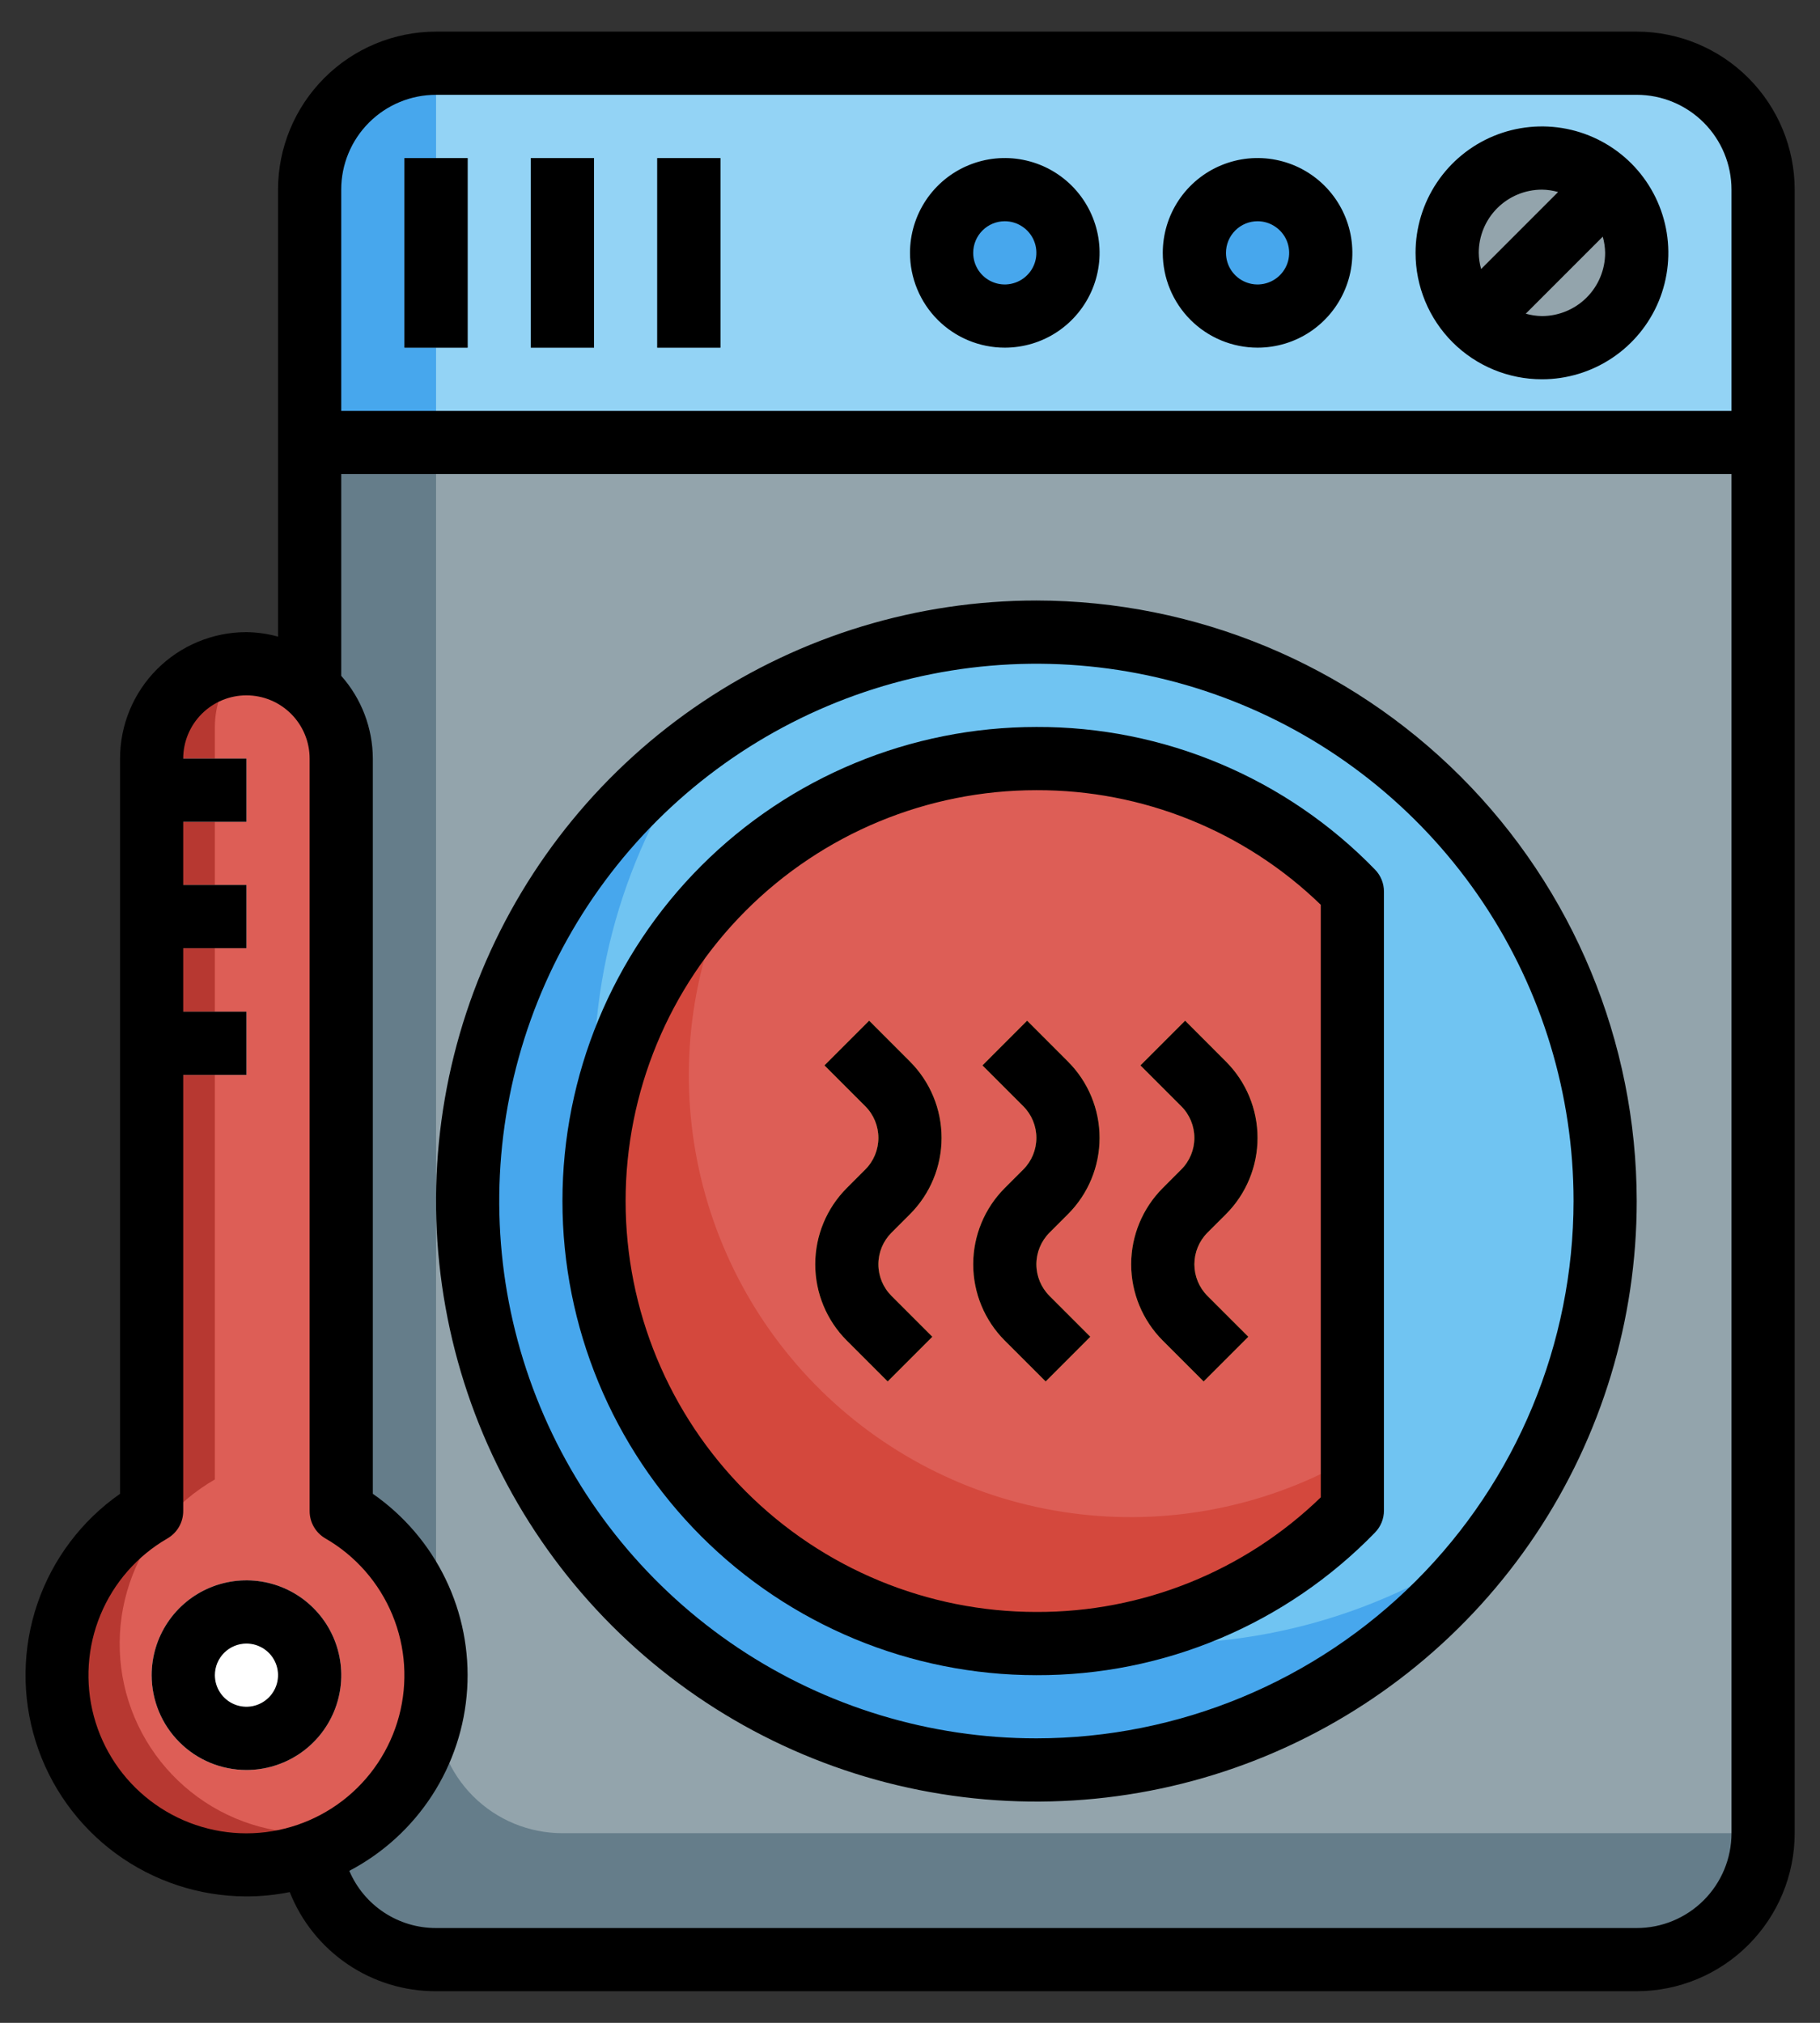 <svg width="54" height="60" viewBox="0 0 54 60" fill="none" xmlns="http://www.w3.org/2000/svg">
<rect x="0" y="0" width="54" height="60" fill="#333333" stroke="none"/>
<path d="M52.312 5.625C52.312 4.63 51.917 3.677 51.214 2.973C50.511 2.27 49.557 1.875 48.562 1.875H12.938C11.943 1.875 10.989 2.27 10.286 2.973C9.583 3.677 9.188 4.63 9.188 5.625V54.375C9.188 55.37 9.583 56.323 10.286 57.027C10.989 57.73 11.943 58.125 12.938 58.125H48.562C49.557 58.125 50.511 57.73 51.214 57.027C51.917 56.323 52.312 55.37 52.312 54.375V5.625Z" fill="#657D8A"/>
<path d="M48.562 1.875H12.938V50.625C12.938 51.62 13.333 52.573 14.036 53.277C14.739 53.98 15.693 54.375 16.688 54.375H52.312V5.625C52.312 4.63 51.917 3.677 51.214 2.973C50.511 2.27 49.557 1.875 48.562 1.875Z" fill="#93A4AC"/>
<path d="M30.75 52.5C40.07 52.5 47.625 44.945 47.625 35.625C47.625 26.305 40.07 18.75 30.75 18.75C21.43 18.75 13.875 26.305 13.875 35.625C13.875 44.945 21.43 52.5 30.75 52.5Z" fill="#47A7ED"/>
<path d="M30.75 18.75C27.192 18.75 23.726 19.88 20.853 21.978C18.49 25.224 17.363 29.208 17.676 33.211C17.99 37.215 19.722 40.974 22.561 43.814C25.401 46.653 29.161 48.386 33.164 48.699C37.167 49.012 41.151 47.886 44.397 45.522C46.228 43.007 47.328 40.034 47.573 36.932C47.818 33.83 47.2 30.721 45.787 27.949C44.374 25.177 42.221 22.851 39.567 21.227C36.913 19.603 33.861 18.746 30.75 18.75Z" fill="#70C4F2"/>
<path d="M40.124 26.447V44.803C38.301 46.668 35.963 47.946 33.409 48.476C30.855 49.006 28.201 48.763 25.786 47.778C23.371 46.794 21.304 45.111 19.849 42.947C18.394 40.782 17.617 38.233 17.617 35.625C17.617 33.017 18.394 30.468 19.849 28.303C21.304 26.139 23.371 24.456 25.786 23.472C28.201 22.487 30.855 22.244 33.409 22.774C35.963 23.304 38.301 24.582 40.124 26.447Z" fill="#D4483D"/>
<path d="M21.828 26.017C20.563 28.54 20.146 31.403 20.639 34.181C21.132 36.96 22.508 39.505 24.563 41.439C26.618 43.373 29.243 44.591 32.046 44.914C34.849 45.237 37.682 44.646 40.123 43.23V26.447C37.734 23.999 34.482 22.584 31.063 22.504C27.644 22.423 24.329 23.685 21.828 26.017Z" fill="#DD5E56"/>
<path d="M48.562 1.875H12.938C11.943 1.875 10.989 2.27 10.286 2.973C9.583 3.677 9.188 4.63 9.188 5.625V13.125H52.312V5.625C52.312 4.63 51.917 3.677 51.214 2.973C50.511 2.27 49.557 1.875 48.562 1.875Z" fill="#47A7ED"/>
<path d="M48.562 1.875H12.938V13.125H52.312V5.625C52.312 4.63 51.917 3.677 51.214 2.973C50.511 2.27 49.557 1.875 48.562 1.875Z" fill="#93D3F5"/>
<path d="M12 4.688H13.875V10.312H12V4.688ZM15.75 4.688H17.625V10.312H15.75V4.688ZM19.5 4.688H21.375V10.312H19.5V4.688Z" fill="#657D8A"/>
<path d="M45.75 10.312C47.303 10.312 48.562 9.053 48.562 7.5C48.562 5.947 47.303 4.688 45.75 4.688C44.197 4.688 42.938 5.947 42.938 7.5C42.938 9.053 44.197 10.312 45.75 10.312Z" fill="#93A4AC"/>
<path d="M37.312 9.375C38.348 9.375 39.188 8.536 39.188 7.5C39.188 6.464 38.348 5.625 37.312 5.625C36.277 5.625 35.438 6.464 35.438 7.5C35.438 8.536 36.277 9.375 37.312 9.375Z" fill="#47A7ED"/>
<path d="M29.812 9.375C30.848 9.375 31.688 8.536 31.688 7.5C31.688 6.464 30.848 5.625 29.812 5.625C28.777 5.625 27.938 6.464 27.938 7.5C27.938 8.536 28.777 9.375 29.812 9.375Z" fill="#47A7ED"/>
<path d="M31.025 40.976L29.812 39.764C29.212 39.164 28.875 38.349 28.875 37.501C28.875 36.652 29.212 35.838 29.812 35.238L30.362 34.688C30.61 34.44 30.75 34.102 30.75 33.751C30.75 33.399 30.61 33.062 30.362 32.813L29.15 31.601L30.475 30.275L31.687 31.488C32.288 32.088 32.625 32.902 32.625 33.751C32.625 34.599 32.288 35.414 31.687 36.014L31.138 36.563C30.89 36.812 30.75 37.149 30.75 37.501C30.75 37.852 30.89 38.19 31.138 38.438L32.35 39.65L31.025 40.976ZM26.337 40.976L25.125 39.764C24.525 39.164 24.188 38.349 24.188 37.501C24.188 36.652 24.525 35.838 25.125 35.238L25.674 34.688C25.923 34.44 26.062 34.102 26.062 33.751C26.062 33.399 25.923 33.062 25.674 32.813L24.462 31.601L25.788 30.275L27 31.488C27.6 32.088 27.937 32.902 27.937 33.751C27.937 34.599 27.6 35.414 27 36.014L26.451 36.563C26.202 36.812 26.062 37.149 26.062 37.501C26.062 37.852 26.202 38.19 26.451 38.438L27.663 39.65L26.337 40.976ZM35.712 40.976L34.5 39.764C33.9 39.164 33.562 38.349 33.562 37.501C33.562 36.652 33.9 35.838 34.5 35.238L35.049 34.688C35.298 34.44 35.437 34.102 35.437 33.751C35.437 33.399 35.298 33.062 35.049 32.813L33.837 31.601L35.163 30.275L36.375 31.488C36.975 32.088 37.312 32.902 37.312 33.751C37.312 34.599 36.975 35.414 36.375 36.014L35.825 36.563C35.577 36.812 35.438 37.149 35.438 37.501C35.438 37.852 35.577 38.19 35.825 38.438L37.038 39.65L35.712 40.976Z" fill="#F8CA50"/>
<path d="M10.125 44.821V22.5C10.125 21.754 9.829 21.039 9.301 20.511C8.774 19.984 8.058 19.688 7.312 19.688C6.567 19.688 5.851 19.984 5.324 20.511C4.796 21.039 4.5 21.754 4.5 22.5V44.821C3.428 45.44 2.59 46.396 2.116 47.54C1.642 48.684 1.559 49.952 1.879 51.148C2.2 52.344 2.906 53.401 3.888 54.155C4.871 54.909 6.074 55.317 7.312 55.317C8.551 55.317 9.754 54.909 10.737 54.155C11.719 53.401 12.425 52.344 12.746 51.148C13.066 49.952 12.983 48.684 12.509 47.54C12.036 46.396 11.197 45.44 10.125 44.821Z" fill="#B73831"/>
<path d="M12.937 49.688C12.937 48.701 12.677 47.731 12.183 46.877C11.69 46.023 10.98 45.314 10.125 44.821V22.5C10.125 21.754 9.828 21.039 9.301 20.511C8.773 19.984 8.058 19.688 7.312 19.688C7.234 19.688 7.162 19.704 7.085 19.71C6.63 20.22 6.377 20.879 6.375 21.562V43.883C5.184 44.566 4.284 45.661 3.845 46.962C3.407 48.263 3.459 49.679 3.993 50.943C4.527 52.208 5.506 53.233 6.744 53.826C7.982 54.418 9.395 54.537 10.714 54.159C11.405 53.636 11.965 52.96 12.351 52.184C12.737 51.409 12.937 50.554 12.937 49.688Z" fill="#DD5E56"/>
<path d="M4.5 22.5H7.312V24.375H4.5V22.5ZM4.5 26.25H7.312V28.125H4.5V26.25ZM4.5 30.01H7.312V31.885H4.5V30.01Z" fill="#B3BEC3"/>
<path d="M7.312 51.562C8.348 51.562 9.188 50.723 9.188 49.688C9.188 48.652 8.348 47.812 7.312 47.812C6.277 47.812 5.438 48.652 5.438 49.688C5.438 50.723 6.277 51.562 7.312 51.562Z" fill="white"/>
<path d="M7.312 52.5C6.756 52.5 6.212 52.335 5.75 52.026C5.287 51.717 4.927 51.278 4.714 50.764C4.501 50.25 4.446 49.684 4.554 49.139C4.663 48.593 4.93 48.092 5.324 47.699C5.717 47.305 6.218 47.038 6.764 46.929C7.309 46.821 7.875 46.876 8.389 47.089C8.903 47.302 9.342 47.662 9.651 48.125C9.96 48.587 10.125 49.131 10.125 49.688C10.125 50.433 9.829 51.149 9.301 51.676C8.774 52.204 8.058 52.5 7.312 52.5ZM7.312 48.75C7.127 48.75 6.946 48.805 6.792 48.908C6.637 49.011 6.517 49.157 6.446 49.329C6.375 49.5 6.357 49.688 6.393 49.87C6.429 50.052 6.518 50.219 6.65 50.35C6.781 50.481 6.948 50.571 7.13 50.607C7.311 50.643 7.5 50.625 7.671 50.554C7.843 50.483 7.989 50.362 8.092 50.208C8.195 50.054 8.25 49.873 8.25 49.688C8.25 49.439 8.151 49.2 7.975 49.025C7.8 48.849 7.561 48.75 7.312 48.75ZM46.956 4.969L43.219 8.706C43.352 8.99 43.531 9.25 43.75 9.475L43.775 9.5C44 9.719 44.26 9.898 44.544 10.031L48.281 6.294C48.148 6.008 47.966 5.745 47.745 5.519L47.731 5.505C47.505 5.284 47.242 5.102 46.956 4.969Z" fill="#D3DADD"/>
<path d="M12 4.688H13.875V10.312H12V4.688ZM30.75 17.812C27.227 17.812 23.783 18.857 20.854 20.814C17.925 22.772 15.642 25.554 14.293 28.808C12.945 32.063 12.592 35.645 13.28 39.1C13.967 42.555 15.664 45.729 18.155 48.22C20.646 50.712 23.82 52.408 27.275 53.095C30.73 53.782 34.312 53.43 37.566 52.082C40.821 50.733 43.603 48.45 45.561 45.521C47.518 42.592 48.562 39.148 48.562 35.625C48.557 30.902 46.679 26.375 43.34 23.035C40 19.696 35.473 17.818 30.75 17.812ZM30.75 51.562C27.598 51.562 24.517 50.628 21.896 48.877C19.275 47.125 17.232 44.636 16.026 41.724C14.819 38.812 14.504 35.607 15.119 32.516C15.734 29.424 17.252 26.584 19.48 24.355C21.709 22.127 24.549 20.609 27.641 19.994C30.732 19.379 33.937 19.694 36.849 20.901C39.761 22.107 42.25 24.15 44.002 26.771C45.753 29.392 46.688 32.473 46.688 35.625C46.683 39.85 45.002 43.901 42.014 46.889C39.026 49.877 34.975 51.558 30.75 51.562ZM15.75 4.688H17.625V10.312H15.75V4.688ZM19.5 4.688H21.375V10.312H19.5V4.688ZM45.75 11.25C46.492 11.25 47.217 11.03 47.833 10.618C48.45 10.206 48.931 9.62 49.215 8.935C49.498 8.25 49.573 7.496 49.428 6.768C49.283 6.041 48.926 5.373 48.402 4.848C47.877 4.324 47.209 3.967 46.482 3.822C45.754 3.677 45 3.752 44.315 4.035C43.63 4.319 43.044 4.8 42.632 5.417C42.22 6.033 42 6.758 42 7.5C42 8.495 42.395 9.448 43.098 10.152C43.802 10.855 44.755 11.25 45.75 11.25ZM45.75 9.375C45.588 9.373 45.427 9.349 45.271 9.305L47.555 7.021C47.599 7.177 47.623 7.338 47.625 7.5C47.625 7.997 47.428 8.474 47.076 8.826C46.724 9.177 46.247 9.375 45.75 9.375ZM45.75 5.625C45.912 5.627 46.073 5.651 46.229 5.695L43.945 7.979C43.901 7.823 43.877 7.662 43.875 7.5C43.875 7.003 44.072 6.526 44.424 6.174C44.776 5.823 45.253 5.625 45.75 5.625ZM37.312 10.312C37.869 10.312 38.413 10.148 38.875 9.839C39.338 9.529 39.698 9.09 39.911 8.576C40.124 8.062 40.179 7.497 40.071 6.951C39.962 6.406 39.695 5.905 39.301 5.511C38.908 5.118 38.407 4.85 37.861 4.742C37.316 4.633 36.75 4.689 36.236 4.902C35.722 5.114 35.283 5.475 34.974 5.937C34.665 6.4 34.5 6.944 34.5 7.5C34.5 8.246 34.796 8.961 35.324 9.489C35.851 10.016 36.567 10.312 37.312 10.312ZM37.312 6.562C37.498 6.562 37.679 6.617 37.833 6.721C37.987 6.824 38.108 6.97 38.179 7.141C38.25 7.313 38.268 7.501 38.232 7.683C38.196 7.865 38.106 8.032 37.975 8.163C37.844 8.294 37.677 8.383 37.495 8.419C37.313 8.456 37.125 8.437 36.954 8.366C36.782 8.295 36.636 8.175 36.533 8.021C36.43 7.867 36.375 7.685 36.375 7.5C36.375 7.251 36.474 7.013 36.65 6.837C36.825 6.661 37.064 6.562 37.312 6.562ZM29.812 10.312C30.369 10.312 30.913 10.148 31.375 9.839C31.838 9.529 32.198 9.09 32.411 8.576C32.624 8.062 32.679 7.497 32.571 6.951C32.462 6.406 32.195 5.905 31.801 5.511C31.408 5.118 30.907 4.85 30.361 4.742C29.816 4.633 29.25 4.689 28.736 4.902C28.222 5.114 27.783 5.475 27.474 5.937C27.165 6.4 27 6.944 27 7.5C27 8.246 27.296 8.961 27.824 9.489C28.351 10.016 29.067 10.312 29.812 10.312ZM29.812 6.562C29.998 6.562 30.179 6.617 30.333 6.721C30.488 6.824 30.608 6.97 30.679 7.141C30.75 7.313 30.768 7.501 30.732 7.683C30.696 7.865 30.607 8.032 30.475 8.163C30.344 8.294 30.177 8.383 29.995 8.419C29.814 8.456 29.625 8.437 29.454 8.366C29.282 8.295 29.136 8.175 29.033 8.021C28.93 7.867 28.875 7.685 28.875 7.5C28.875 7.251 28.974 7.013 29.15 6.837C29.325 6.661 29.564 6.562 29.812 6.562Z" fill="black"/>
<path d="M29.15 31.601L30.362 32.813C30.61 33.062 30.75 33.399 30.75 33.751C30.75 34.102 30.61 34.44 30.362 34.688L29.812 35.238C29.212 35.838 28.875 36.652 28.875 37.501C28.875 38.349 29.212 39.164 29.812 39.764L31.025 40.976L32.35 39.65L31.138 38.438C30.89 38.19 30.75 37.852 30.75 37.501C30.75 37.149 30.89 36.812 31.138 36.563L31.687 36.014C32.288 35.414 32.625 34.599 32.625 33.751C32.625 32.902 32.288 32.088 31.687 31.488L30.475 30.275L29.15 31.601ZM27 36.014C27.6 35.414 27.937 34.599 27.937 33.751C27.937 32.902 27.6 32.088 27 31.488L25.788 30.275L24.462 31.601L25.674 32.813C25.923 33.062 26.062 33.399 26.062 33.751C26.062 34.102 25.923 34.44 25.674 34.688L25.125 35.238C24.525 35.838 24.188 36.652 24.188 37.501C24.188 38.349 24.525 39.164 25.125 39.764L26.337 40.976L27.663 39.65L26.451 38.438C26.202 38.19 26.062 37.852 26.062 37.501C26.062 37.149 26.202 36.812 26.451 36.563L27 36.014ZM34.5 35.238C33.9 35.838 33.562 36.652 33.562 37.501C33.562 38.349 33.9 39.164 34.5 39.764L35.712 40.976L37.038 39.65L35.825 38.438C35.577 38.19 35.438 37.852 35.438 37.501C35.438 37.149 35.577 36.812 35.825 36.563L36.375 36.014C36.975 35.414 37.312 34.599 37.312 33.751C37.312 32.902 36.975 32.088 36.375 31.488L35.163 30.275L33.837 31.601L35.049 32.813C35.298 33.062 35.437 33.399 35.437 33.751C35.437 34.102 35.298 34.44 35.049 34.688L34.5 35.238Z" fill="black"/>
<path d="M30.75 21.563C27.02 21.563 23.444 23.044 20.806 25.681C18.169 28.319 16.688 31.895 16.688 35.625C16.688 39.355 18.169 42.931 20.806 45.569C23.444 48.206 27.02 49.688 30.75 49.688C32.623 49.694 34.477 49.323 36.203 48.596C37.929 47.869 39.491 46.802 40.795 45.459C40.967 45.283 41.063 45.048 41.062 44.802V26.447C41.063 26.202 40.967 25.966 40.795 25.791C39.491 24.447 37.929 23.38 36.203 22.654C34.477 21.927 32.623 21.556 30.75 21.563ZM39.188 44.413C36.926 46.604 33.898 47.824 30.75 47.813C27.518 47.813 24.418 46.529 22.132 44.243C19.846 41.957 18.562 38.857 18.562 35.625C18.562 32.393 19.846 29.293 22.132 27.007C24.418 24.722 27.518 23.438 30.75 23.438C33.898 23.427 36.926 24.646 39.188 26.837V44.413Z" fill="black"/>
<path d="M7.311 56.25C7.743 56.25 8.174 56.207 8.597 56.122C8.941 56.991 9.539 57.736 10.313 58.261C11.087 58.786 12.001 59.065 12.937 59.062H48.562C49.804 59.061 50.996 58.567 51.874 57.688C52.753 56.809 53.248 55.618 53.249 54.375V5.625C53.248 4.382 52.753 3.191 51.874 2.312C50.996 1.433 49.804 0.939 48.562 0.938H12.937C11.694 0.939 10.502 1.433 9.624 2.312C8.745 3.191 8.25 4.382 8.249 5.625V18.883C7.944 18.799 7.628 18.754 7.311 18.75C6.317 18.75 5.363 19.145 4.66 19.848C3.957 20.552 3.562 21.505 3.562 22.5V44.308C2.418 45.107 1.558 46.251 1.108 47.571C0.658 48.892 0.641 50.322 1.059 51.654C1.477 52.985 2.309 54.148 3.433 54.975C4.558 55.801 5.916 56.248 7.311 56.25ZM48.562 57.188H12.937C12.389 57.189 11.853 57.029 11.395 56.727C10.938 56.426 10.579 55.996 10.364 55.492C11.361 54.969 12.207 54.198 12.82 53.253C13.433 52.308 13.791 51.221 13.861 50.097C13.931 48.972 13.711 47.849 13.22 46.835C12.73 45.822 11.986 44.951 11.062 44.308V22.5C11.058 21.595 10.725 20.722 10.124 20.046V14.062H51.374V54.375C51.374 55.121 51.078 55.836 50.55 56.364C50.023 56.891 49.307 57.188 48.562 57.188ZM12.937 2.812H48.562C49.307 2.812 50.023 3.109 50.55 3.636C51.078 4.164 51.374 4.879 51.374 5.625V12.188H10.124V5.625C10.124 4.879 10.42 4.164 10.948 3.636C11.475 3.109 12.191 2.812 12.937 2.812ZM4.968 45.632C5.11 45.55 5.228 45.431 5.311 45.289C5.393 45.147 5.436 44.985 5.436 44.821V31.883H7.311V30.008H5.436V28.125H7.311V26.25H5.436V24.375H7.311V22.5H5.436C5.436 22.003 5.634 21.526 5.986 21.174C6.337 20.823 6.814 20.625 7.311 20.625C7.809 20.625 8.286 20.823 8.637 21.174C8.989 21.526 9.187 22.003 9.187 22.5V44.821C9.187 44.985 9.23 45.147 9.312 45.289C9.395 45.431 9.513 45.55 9.655 45.632C10.549 46.148 11.247 46.944 11.642 47.898C12.037 48.851 12.106 49.908 11.839 50.905C11.572 51.901 10.984 52.782 10.165 53.41C9.346 54.038 8.343 54.379 7.311 54.379C6.28 54.379 5.277 54.038 4.458 53.41C3.639 52.782 3.051 51.901 2.784 50.905C2.517 49.908 2.586 48.851 2.981 47.898C3.376 46.944 4.074 46.148 4.968 45.632Z" fill="black"/>
<path d="M7.312 52.5C7.869 52.5 8.413 52.335 8.875 52.026C9.338 51.717 9.698 51.278 9.911 50.764C10.124 50.25 10.18 49.684 10.071 49.139C9.962 48.593 9.695 48.092 9.301 47.699C8.908 47.305 8.407 47.038 7.861 46.929C7.316 46.821 6.75 46.876 6.236 47.089C5.722 47.302 5.283 47.662 4.974 48.125C4.665 48.587 4.5 49.131 4.5 49.688C4.5 50.433 4.796 51.149 5.324 51.676C5.851 52.204 6.567 52.5 7.312 52.5ZM7.312 48.75C7.498 48.75 7.679 48.805 7.833 48.908C7.988 49.011 8.108 49.157 8.179 49.329C8.25 49.5 8.268 49.688 8.232 49.87C8.196 50.052 8.107 50.219 7.975 50.35C7.844 50.481 7.677 50.571 7.495 50.607C7.314 50.643 7.125 50.625 6.954 50.554C6.782 50.483 6.636 50.362 6.533 50.208C6.43 50.054 6.375 49.873 6.375 49.688C6.375 49.439 6.474 49.2 6.65 49.025C6.825 48.849 7.064 48.75 7.312 48.75Z" fill="black"/>
</svg>
